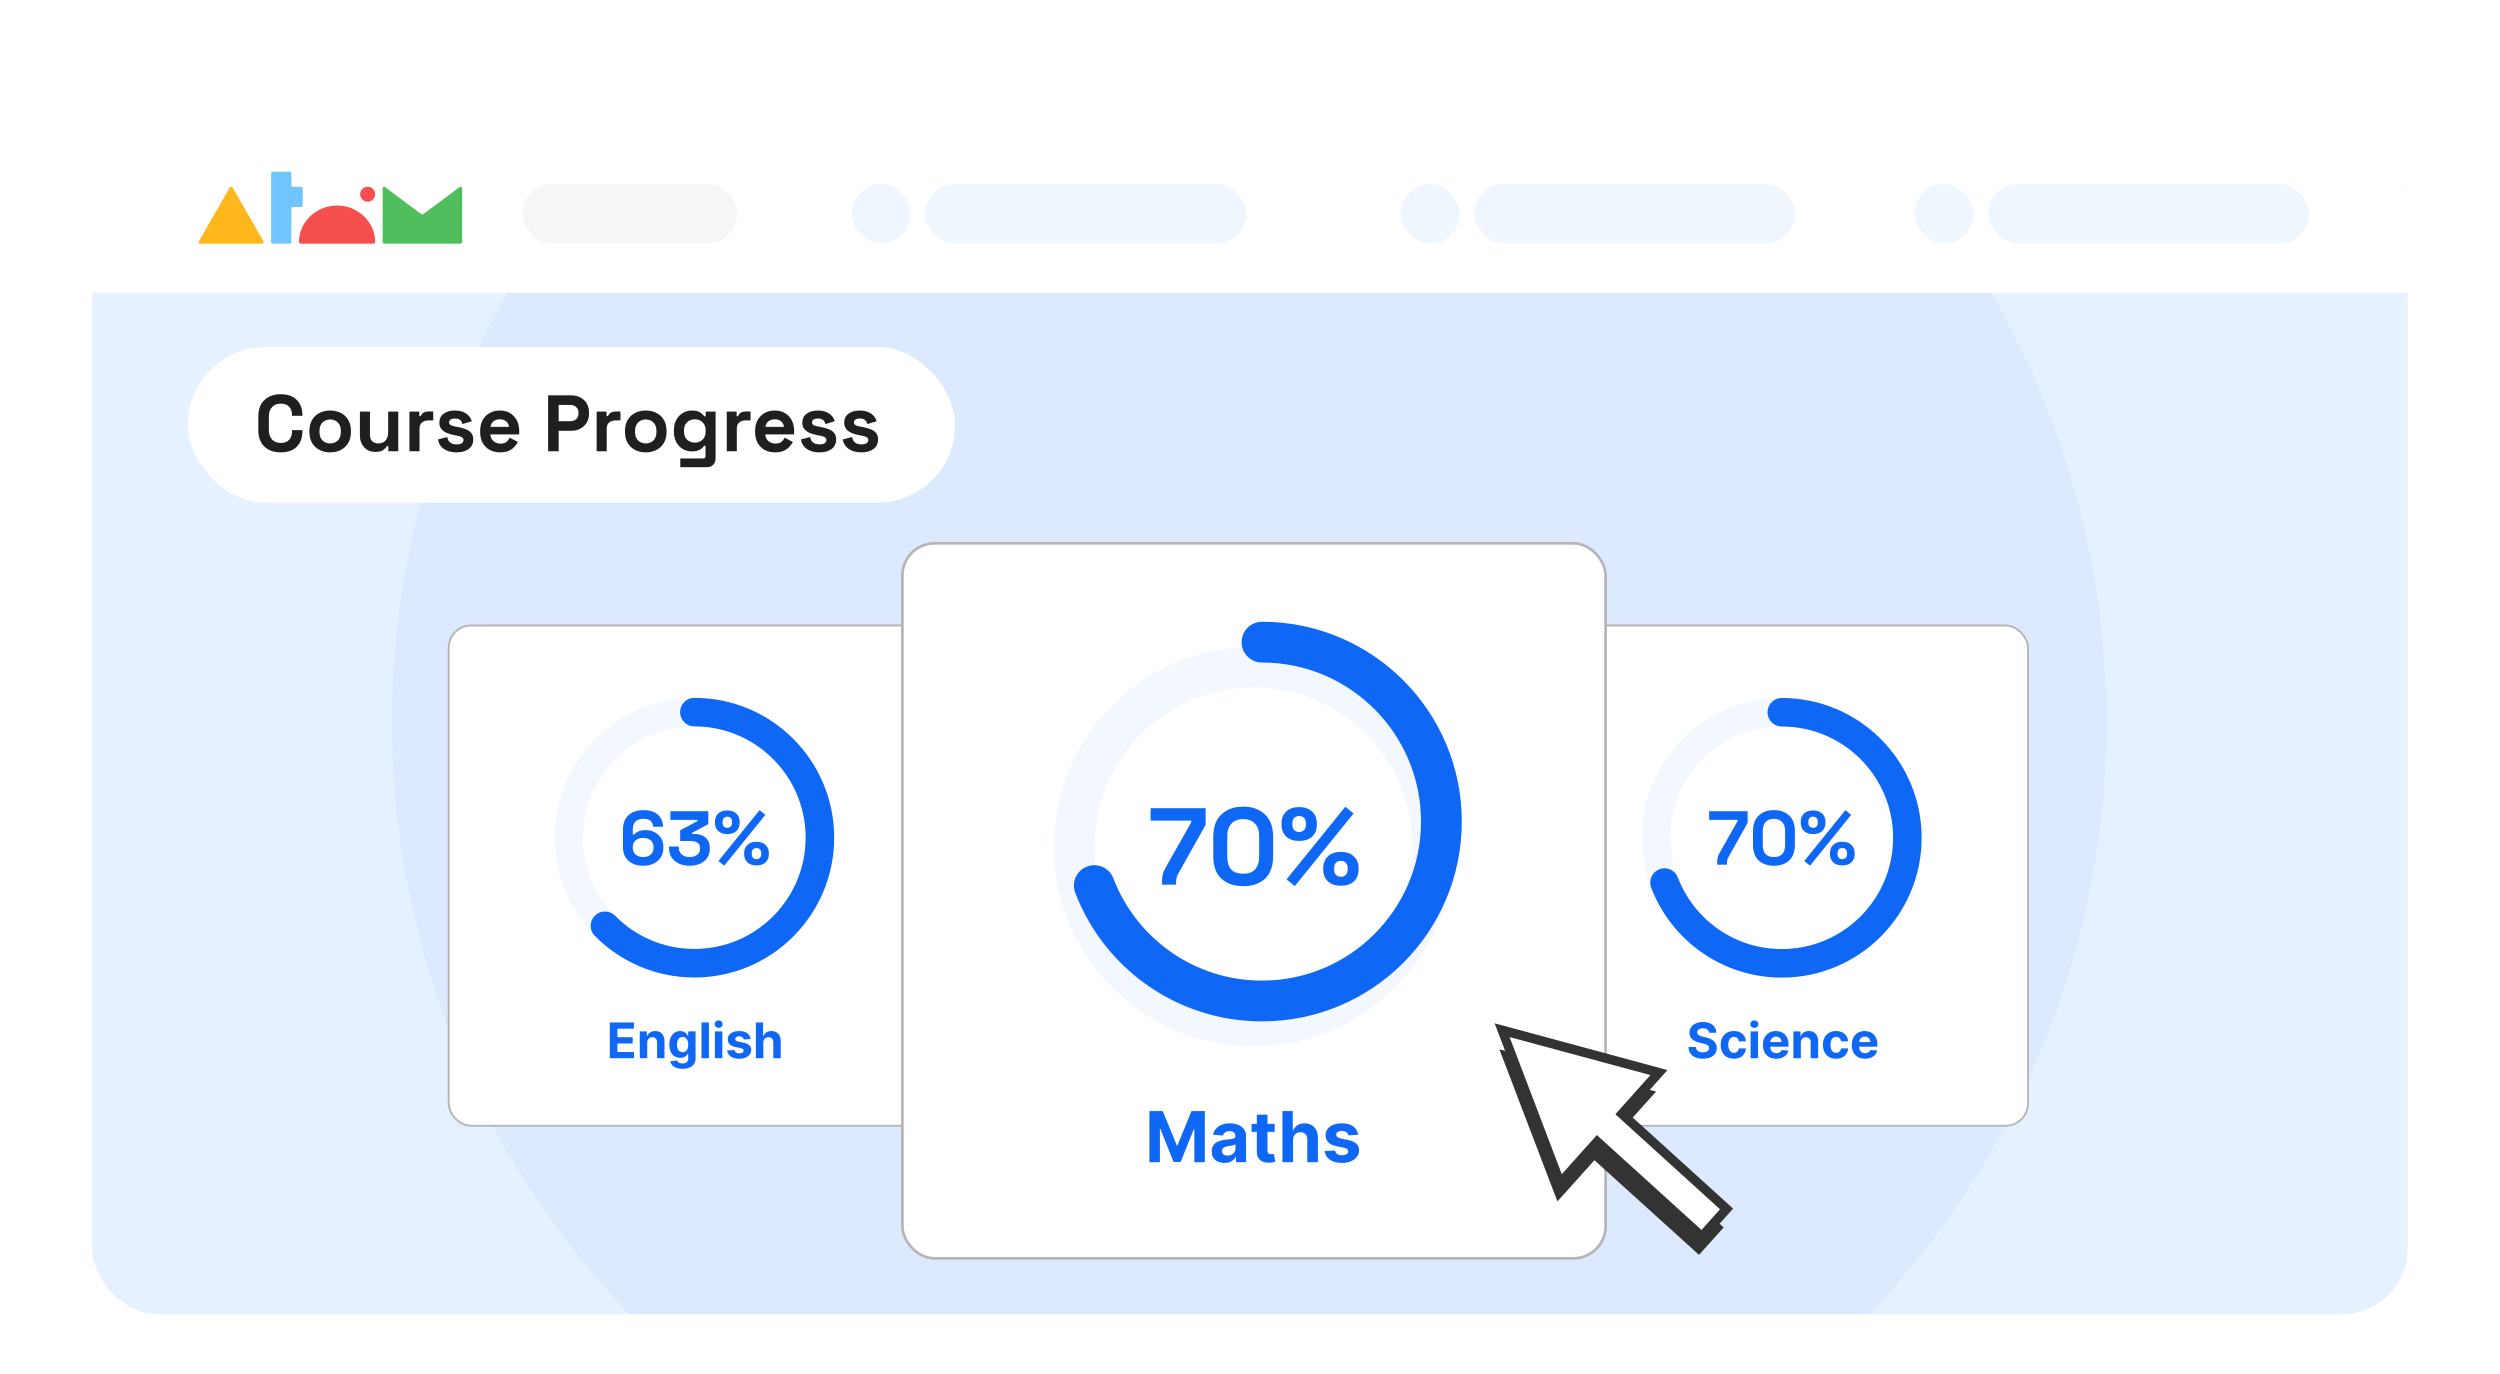 <?xml version="1.0" encoding="utf-8"?>
<svg xmlns="http://www.w3.org/2000/svg" fill="none" height="417" viewBox="0 0 759 417" width="759">
<g filter="url(#filter0_dd_306_667)">
<g clip-path="url(#clip0_306_667)">
<rect fill="#E5F1FF" height="361" rx="20" width="703" x="28" y="14"/>
<circle cx="379.261" cy="195.261" fill="#DCE9FF" r="260.261"/>
<path d="M28 14H798V64.889H28V14Z" fill="white"/>
<rect fill="#F0F6FE" height="18.03" rx="9.015" width="97.398" x="280.932" y="31.859"/>
<rect fill="#F6F6F6" height="18.03" rx="9.015" width="65.213" x="158.594" y="31.859"/>
<rect fill="#F0F6FE" height="18.03" rx="9.015" width="18.03" x="258.52" y="31.859"/>
<rect fill="#F0F6FE" height="18.03" rx="9.015" width="18.03" x="425.174" y="31.859"/>
<rect fill="#F0F6FE" height="18.03" rx="9.015" width="18.03" x="581.213" y="31.859"/>
<rect fill="#F0F6FE" height="18.03" rx="9.015" width="97.398" x="447.586" y="31.859"/>
<rect fill="#F0F6FE" height="18.03" rx="9.015" width="97.398" x="603.625" y="31.859"/>
<path d="M113.902 49.476C113.899 49.61 113.844 49.737 113.748 49.83C113.653 49.922 113.524 49.974 113.391 49.972H91.276C91.142 49.972 91.013 49.919 90.918 49.824C90.823 49.728 90.769 49.6 90.769 49.465C90.769 43.338 96.113 38.387 102.336 38.387C108.559 38.387 113.902 43.31 113.902 49.437V49.476Z" fill="#F74E4E"/>
<path d="M111.62 37.239C112.878 37.239 113.897 36.22 113.897 34.962C113.897 33.703 112.878 32.683 111.62 32.683C110.363 32.683 109.344 33.703 109.344 34.962C109.344 36.22 110.363 37.239 111.62 37.239Z" fill="#F74E4E"/>
<path d="M80.043 49.465C80.043 49.601 79.99 49.732 79.894 49.828C79.797 49.924 79.667 49.978 79.531 49.978H60.84C60.704 49.978 60.574 49.924 60.478 49.828C60.382 49.732 60.328 49.601 60.328 49.465C60.331 49.364 60.362 49.266 60.417 49.181L69.757 32.912C69.807 32.844 69.871 32.788 69.945 32.748C70.019 32.709 70.102 32.687 70.186 32.683C70.27 32.684 70.352 32.705 70.426 32.745C70.499 32.785 70.562 32.842 70.609 32.912L79.954 49.181C80.012 49.265 80.043 49.364 80.043 49.465Z" fill="#FFB71B"/>
<path d="M139.84 32.683C139.747 32.684 139.658 32.715 139.584 32.773L128.452 41.027C128.376 41.084 128.284 41.113 128.19 41.111C128.106 41.112 128.024 41.087 127.956 41.038H127.922L116.885 32.8C116.813 32.748 116.729 32.719 116.641 32.717C116.511 32.724 116.39 32.782 116.304 32.878C116.217 32.974 116.172 33.1 116.178 33.229V49.471C116.176 49.535 116.185 49.598 116.207 49.658C116.228 49.718 116.261 49.773 116.304 49.82C116.347 49.867 116.399 49.906 116.457 49.933C116.514 49.959 116.577 49.975 116.641 49.978H139.84C139.969 49.972 140.091 49.916 140.178 49.821C140.265 49.726 140.312 49.6 140.307 49.471V33.196C140.312 33.066 140.265 32.94 140.178 32.844C140.091 32.748 139.97 32.691 139.84 32.683Z" fill="#4FBF5E"/>
<path d="M91.393 32.705H88.716C88.649 32.704 88.585 32.676 88.538 32.628C88.492 32.58 88.465 32.516 88.465 32.449V28.634C88.465 28.566 88.452 28.499 88.426 28.436C88.4 28.374 88.362 28.317 88.313 28.269C88.265 28.222 88.208 28.184 88.145 28.159C88.083 28.133 88.015 28.12 87.948 28.121H82.832C82.697 28.121 82.566 28.175 82.47 28.271C82.374 28.367 82.32 28.498 82.32 28.634V49.465C82.322 49.6 82.376 49.729 82.472 49.824C82.568 49.919 82.698 49.972 82.832 49.972H87.948C88.083 49.972 88.212 49.919 88.308 49.824C88.404 49.729 88.458 49.6 88.46 49.465V39.105C88.459 39.072 88.465 39.038 88.477 39.007C88.489 38.976 88.508 38.948 88.531 38.924C88.555 38.9 88.582 38.881 88.613 38.868C88.644 38.855 88.677 38.849 88.71 38.849H91.393C91.529 38.849 91.659 38.795 91.755 38.699C91.851 38.603 91.905 38.472 91.905 38.336V33.218C91.905 33.082 91.851 32.952 91.755 32.855C91.659 32.759 91.529 32.705 91.393 32.705Z" fill="#71C5FF"/>
<rect fill="white" height="47.268" rx="23.634" width="232.976" x="57" y="81.365"/>
<path d="M85.263 113.339C83.161 113.339 81.496 112.758 80.267 111.594C79.039 110.413 78.424 108.732 78.424 106.55V102.476C78.424 100.293 79.039 98.62 80.267 97.456C81.496 96.276 83.161 95.686 85.263 95.686C87.348 95.686 88.957 96.26 90.088 97.407C91.236 98.539 91.81 100.099 91.81 102.088V102.233H88.658V101.991C88.658 100.988 88.375 100.164 87.809 99.517C87.259 98.871 86.411 98.547 85.263 98.547C84.131 98.547 83.242 98.895 82.595 99.59C81.949 100.285 81.625 101.231 81.625 102.427V106.598C81.625 107.778 81.949 108.724 82.595 109.435C83.242 110.13 84.131 110.478 85.263 110.478C86.411 110.478 87.259 110.155 87.809 109.508C88.375 108.845 88.658 108.021 88.658 107.035V106.598H91.81V106.938C91.81 108.926 91.236 110.494 90.088 111.642C88.957 112.774 87.348 113.339 85.263 113.339ZM100.238 113.339C99.042 113.339 97.967 113.097 97.013 112.612C96.059 112.127 95.308 111.424 94.758 110.502C94.208 109.581 93.933 108.473 93.933 107.18V106.792C93.933 105.499 94.208 104.391 94.758 103.47C95.308 102.548 96.059 101.845 97.013 101.36C97.967 100.875 99.042 100.633 100.238 100.633C101.435 100.633 102.51 100.875 103.463 101.36C104.417 101.845 105.169 102.548 105.719 103.47C106.268 104.391 106.543 105.499 106.543 106.792V107.18C106.543 108.473 106.268 109.581 105.719 110.502C105.169 111.424 104.417 112.127 103.463 112.612C102.51 113.097 101.435 113.339 100.238 113.339ZM100.238 110.624C101.176 110.624 101.952 110.324 102.566 109.726C103.181 109.112 103.488 108.239 103.488 107.107V106.865C103.488 105.733 103.181 104.868 102.566 104.27C101.968 103.656 101.192 103.349 100.238 103.349C99.301 103.349 98.525 103.656 97.91 104.27C97.296 104.868 96.989 105.733 96.989 106.865V107.107C96.989 108.239 97.296 109.112 97.91 109.726C98.525 110.324 99.301 110.624 100.238 110.624ZM113.947 113.194C113.009 113.194 112.185 112.984 111.473 112.564C110.778 112.127 110.236 111.529 109.848 110.769C109.46 110.009 109.266 109.136 109.266 108.15V100.972H112.322V107.908C112.322 108.813 112.54 109.492 112.977 109.945C113.429 110.397 114.068 110.624 114.892 110.624C115.83 110.624 116.558 110.316 117.075 109.702C117.592 109.072 117.851 108.199 117.851 107.083V100.972H120.906V113H117.899V111.424H117.463C117.269 111.828 116.905 112.224 116.372 112.612C115.838 113 115.03 113.194 113.947 113.194ZM124.306 113V100.972H127.313V102.33H127.75C127.928 101.845 128.219 101.49 128.623 101.263C129.043 101.037 129.528 100.924 130.078 100.924H131.533V103.64H130.029C129.253 103.64 128.615 103.85 128.114 104.27C127.612 104.674 127.362 105.305 127.362 106.162V113H124.306ZM138.632 113.339C137.064 113.339 135.779 113 134.776 112.321C133.774 111.642 133.168 110.672 132.958 109.411L135.771 108.684C135.884 109.249 136.07 109.694 136.328 110.017C136.603 110.341 136.935 110.575 137.323 110.721C137.727 110.85 138.163 110.915 138.632 110.915C139.343 110.915 139.869 110.793 140.208 110.551C140.548 110.292 140.718 109.977 140.718 109.605C140.718 109.233 140.556 108.95 140.233 108.756C139.909 108.546 139.392 108.376 138.681 108.247L138.002 108.126C137.161 107.964 136.393 107.746 135.698 107.471C135.003 107.18 134.445 106.784 134.025 106.283C133.604 105.782 133.394 105.135 133.394 104.343C133.394 103.147 133.831 102.233 134.704 101.603C135.577 100.956 136.724 100.633 138.147 100.633C139.489 100.633 140.604 100.932 141.494 101.53C142.383 102.128 142.965 102.912 143.24 103.882L140.402 104.755C140.273 104.141 140.006 103.704 139.602 103.446C139.214 103.187 138.729 103.058 138.147 103.058C137.565 103.058 137.121 103.163 136.813 103.373C136.506 103.567 136.353 103.842 136.353 104.197C136.353 104.585 136.514 104.876 136.838 105.07C137.161 105.248 137.597 105.386 138.147 105.483L138.826 105.604C139.731 105.766 140.548 105.984 141.275 106.259C142.019 106.517 142.601 106.897 143.021 107.398C143.458 107.883 143.676 108.546 143.676 109.387C143.676 110.648 143.215 111.626 142.294 112.321C141.388 113 140.168 113.339 138.632 113.339ZM151.834 113.339C150.638 113.339 149.579 113.089 148.657 112.588C147.752 112.07 147.041 111.351 146.523 110.43C146.022 109.492 145.772 108.393 145.772 107.132V106.841C145.772 105.58 146.022 104.488 146.523 103.567C147.024 102.629 147.728 101.91 148.633 101.409C149.538 100.891 150.589 100.633 151.785 100.633C152.966 100.633 153.992 100.899 154.865 101.433C155.738 101.95 156.417 102.678 156.902 103.615C157.387 104.537 157.63 105.612 157.63 106.841V107.883H148.875C148.908 108.708 149.215 109.379 149.797 109.896C150.379 110.413 151.09 110.672 151.931 110.672C152.788 110.672 153.418 110.486 153.822 110.114C154.227 109.742 154.534 109.33 154.744 108.878L157.242 110.187C157.015 110.607 156.684 111.068 156.247 111.569C155.827 112.054 155.261 112.475 154.55 112.83C153.839 113.17 152.933 113.339 151.834 113.339ZM148.9 105.604H154.526C154.461 104.909 154.178 104.351 153.677 103.931C153.192 103.51 152.553 103.3 151.761 103.3C150.937 103.3 150.282 103.51 149.797 103.931C149.312 104.351 149.013 104.909 148.9 105.604ZM166.409 113V96.025H173.393C174.46 96.025 175.398 96.244 176.206 96.68C177.031 97.1 177.669 97.698 178.122 98.475C178.591 99.251 178.825 100.172 178.825 101.239V101.578C178.825 102.629 178.582 103.551 178.097 104.343C177.629 105.119 176.982 105.725 176.158 106.162C175.349 106.582 174.428 106.792 173.393 106.792H169.61V113H166.409ZM169.61 103.882H173.078C173.838 103.882 174.452 103.672 174.921 103.252C175.39 102.831 175.624 102.257 175.624 101.53V101.287C175.624 100.56 175.39 99.986 174.921 99.566C174.452 99.145 173.838 98.935 173.078 98.935H169.61V103.882ZM181.141 113V100.972H184.148V102.33H184.585C184.762 101.845 185.053 101.49 185.458 101.263C185.878 101.037 186.363 100.924 186.913 100.924H188.368V103.64H186.864C186.088 103.64 185.45 103.85 184.948 104.27C184.447 104.674 184.197 105.305 184.197 106.162V113H181.141ZM196.052 113.339C194.856 113.339 193.781 113.097 192.827 112.612C191.873 112.127 191.122 111.424 190.572 110.502C190.022 109.581 189.747 108.473 189.747 107.18V106.792C189.747 105.499 190.022 104.391 190.572 103.47C191.122 102.548 191.873 101.845 192.827 101.36C193.781 100.875 194.856 100.633 196.052 100.633C197.249 100.633 198.324 100.875 199.278 101.36C200.231 101.845 200.983 102.548 201.533 103.47C202.082 104.391 202.357 105.499 202.357 106.792V107.18C202.357 108.473 202.082 109.581 201.533 110.502C200.983 111.424 200.231 112.127 199.278 112.612C198.324 113.097 197.249 113.339 196.052 113.339ZM196.052 110.624C196.99 110.624 197.766 110.324 198.38 109.726C198.995 109.112 199.302 108.239 199.302 107.107V106.865C199.302 105.733 198.995 104.868 198.38 104.27C197.782 103.656 197.006 103.349 196.052 103.349C195.115 103.349 194.339 103.656 193.724 104.27C193.11 104.868 192.803 105.733 192.803 106.865V107.107C192.803 108.239 193.11 109.112 193.724 109.726C194.339 110.324 195.115 110.624 196.052 110.624ZM204.596 107.035V106.647C204.596 105.386 204.846 104.311 205.347 103.421C205.848 102.516 206.511 101.829 207.336 101.36C208.176 100.875 209.09 100.633 210.076 100.633C211.175 100.633 212.008 100.827 212.574 101.215C213.14 101.603 213.552 102.007 213.81 102.427H214.247V100.972H217.254V115.134C217.254 115.958 217.011 116.613 216.526 117.098C216.041 117.599 215.395 117.85 214.586 117.85H206.536V115.182H213.519C213.972 115.182 214.198 114.94 214.198 114.455V111.327H213.762C213.6 111.585 213.374 111.852 213.083 112.127C212.792 112.386 212.404 112.604 211.919 112.782C211.434 112.96 210.82 113.048 210.076 113.048C209.09 113.048 208.176 112.814 207.336 112.345C206.511 111.86 205.848 111.173 205.347 110.284C204.846 109.379 204.596 108.296 204.596 107.035ZM210.949 110.381C211.887 110.381 212.671 110.082 213.301 109.484C213.932 108.886 214.247 108.045 214.247 106.962V106.719C214.247 105.62 213.932 104.779 213.301 104.197C212.687 103.599 211.903 103.3 210.949 103.3C210.011 103.3 209.227 103.599 208.597 104.197C207.966 104.779 207.651 105.62 207.651 106.719V106.962C207.651 108.045 207.966 108.886 208.597 109.484C209.227 110.082 210.011 110.381 210.949 110.381ZM220.641 113V100.972H223.648V102.33H224.085C224.263 101.845 224.554 101.49 224.958 101.263C225.378 101.037 225.863 100.924 226.413 100.924H227.868V103.64H226.364C225.588 103.64 224.95 103.85 224.449 104.27C223.947 104.674 223.697 105.305 223.697 106.162V113H220.641ZM235.31 113.339C234.114 113.339 233.055 113.089 232.133 112.588C231.228 112.07 230.517 111.351 229.999 110.43C229.498 109.492 229.248 108.393 229.248 107.132V106.841C229.248 105.58 229.498 104.488 229.999 103.567C230.501 102.629 231.204 101.91 232.109 101.409C233.014 100.891 234.065 100.633 235.262 100.633C236.442 100.633 237.468 100.899 238.341 101.433C239.214 101.95 239.893 102.678 240.378 103.615C240.863 104.537 241.106 105.612 241.106 106.841V107.883H232.352C232.384 108.708 232.691 109.379 233.273 109.896C233.855 110.413 234.566 110.672 235.407 110.672C236.264 110.672 236.894 110.486 237.299 110.114C237.703 109.742 238.01 109.33 238.22 108.878L240.718 110.187C240.491 110.607 240.16 111.068 239.724 111.569C239.303 112.054 238.737 112.475 238.026 112.83C237.315 113.17 236.409 113.339 235.31 113.339ZM232.376 105.604H238.002C237.937 104.909 237.654 104.351 237.153 103.931C236.668 103.51 236.029 103.3 235.237 103.3C234.413 103.3 233.758 103.51 233.273 103.931C232.788 104.351 232.489 104.909 232.376 105.604ZM248.821 113.339C247.253 113.339 245.967 113 244.965 112.321C243.963 111.642 243.356 110.672 243.146 109.411L245.959 108.684C246.072 109.249 246.258 109.694 246.517 110.017C246.792 110.341 247.123 110.575 247.511 110.721C247.915 110.85 248.352 110.915 248.821 110.915C249.532 110.915 250.057 110.793 250.397 110.551C250.736 110.292 250.906 109.977 250.906 109.605C250.906 109.233 250.744 108.95 250.421 108.756C250.098 108.546 249.58 108.376 248.869 108.247L248.19 108.126C247.35 107.964 246.582 107.746 245.886 107.471C245.191 107.18 244.634 106.784 244.213 106.283C243.793 105.782 243.583 105.135 243.583 104.343C243.583 103.147 244.019 102.233 244.892 101.603C245.765 100.956 246.913 100.633 248.336 100.633C249.677 100.633 250.793 100.932 251.682 101.53C252.571 102.128 253.153 102.912 253.428 103.882L250.591 104.755C250.462 104.141 250.195 103.704 249.791 103.446C249.403 103.187 248.918 103.058 248.336 103.058C247.754 103.058 247.309 103.163 247.002 103.373C246.695 103.567 246.541 103.842 246.541 104.197C246.541 104.585 246.703 104.876 247.026 105.07C247.35 105.248 247.786 105.386 248.336 105.483L249.015 105.604C249.92 105.766 250.736 105.984 251.464 106.259C252.208 106.517 252.79 106.897 253.21 107.398C253.646 107.883 253.865 108.546 253.865 109.387C253.865 110.648 253.404 111.626 252.482 112.321C251.577 113 250.356 113.339 248.821 113.339ZM261.538 113.339C259.969 113.339 258.684 113 257.682 112.321C256.68 111.642 256.073 110.672 255.863 109.411L258.676 108.684C258.789 109.249 258.975 109.694 259.234 110.017C259.509 110.341 259.84 110.575 260.228 110.721C260.632 110.85 261.069 110.915 261.538 110.915C262.249 110.915 262.774 110.793 263.114 110.551C263.453 110.292 263.623 109.977 263.623 109.605C263.623 109.233 263.461 108.95 263.138 108.756C262.815 108.546 262.297 108.376 261.586 108.247L260.907 108.126C260.066 107.964 259.298 107.746 258.603 107.471C257.908 107.18 257.35 106.784 256.93 106.283C256.51 105.782 256.3 105.135 256.3 104.343C256.3 103.147 256.736 102.233 257.609 101.603C258.482 100.956 259.63 100.633 261.053 100.633C262.394 100.633 263.51 100.932 264.399 101.53C265.288 102.128 265.87 102.912 266.145 103.882L263.308 104.755C263.178 104.141 262.912 103.704 262.507 103.446C262.119 103.187 261.635 103.058 261.053 103.058C260.471 103.058 260.026 103.163 259.719 103.373C259.412 103.567 259.258 103.842 259.258 104.197C259.258 104.585 259.42 104.876 259.743 105.07C260.066 105.248 260.503 105.386 261.053 105.483L261.732 105.604C262.637 105.766 263.453 105.984 264.181 106.259C264.924 106.517 265.506 106.897 265.927 107.398C266.363 107.883 266.581 108.546 266.581 109.387C266.581 110.648 266.121 111.626 265.199 112.321C264.294 113 263.073 113.339 261.538 113.339Z" fill="#1F1F1F"/>
<rect fill="white" height="151.887" rx="6.837" stroke="#B5B5B5" stroke-width="0.574" width="149.385" x="466.326" y="165.902"/>
<circle cx="540.922" cy="230.318" fill="white" r="38.115" stroke="#F3F8FF" stroke-width="8.663"/>
<path d="M521.33 238.515V237.912C521.33 237.309 521.376 236.798 521.469 236.38C521.562 235.947 521.763 235.46 522.073 234.919L527.526 225.288V224.917H518.893V222.271H530.589V225.798L524.834 236.079C524.633 236.435 524.494 236.752 524.416 237.03C524.339 237.309 524.3 237.649 524.3 238.051V238.515H521.33ZM538.568 238.84C536.649 238.84 535.11 238.314 533.95 237.262C532.789 236.195 532.209 234.586 532.209 232.435V228.351C532.209 226.263 532.789 224.677 533.95 223.594C535.11 222.495 536.649 221.946 538.568 221.946C540.502 221.946 542.041 222.495 543.186 223.594C544.346 224.677 544.926 226.263 544.926 228.351V232.435C544.926 234.586 544.346 236.195 543.186 237.262C542.041 238.314 540.502 238.84 538.568 238.84ZM538.568 236.195C539.728 236.195 540.579 235.878 541.12 235.243C541.677 234.609 541.956 233.704 541.956 232.528V228.212C541.956 227.021 541.646 226.123 541.028 225.52C540.424 224.901 539.604 224.592 538.568 224.592C537.5 224.592 536.665 224.909 536.061 225.543C535.474 226.178 535.18 227.067 535.18 228.212V232.528C535.18 233.75 535.458 234.671 536.015 235.29C536.587 235.893 537.438 236.195 538.568 236.195ZM549.531 238.817L547.768 237.402L560.252 221.969L562.016 223.385L549.531 238.817ZM559.324 238.748C558.148 238.748 557.228 238.438 556.563 237.819C555.897 237.185 555.565 236.326 555.565 235.243V235.081C555.565 233.983 555.897 233.124 556.563 232.505C557.228 231.871 558.148 231.554 559.324 231.554C560.469 231.554 561.382 231.871 562.063 232.505C562.743 233.124 563.084 233.983 563.084 235.081V235.243C563.084 236.326 562.751 237.185 562.086 237.819C561.42 238.438 560.5 238.748 559.324 238.748ZM559.324 236.845C559.773 236.845 560.121 236.705 560.368 236.427C560.631 236.148 560.763 235.785 560.763 235.336V234.965C560.763 234.516 560.631 234.153 560.368 233.874C560.121 233.596 559.773 233.457 559.324 233.457C558.876 233.457 558.52 233.596 558.257 233.874C558.009 234.153 557.885 234.516 557.885 234.965V235.336C557.885 235.785 558.009 236.148 558.257 236.427C558.52 236.705 558.876 236.845 559.324 236.845ZM550.459 229.233C549.284 229.233 548.363 228.924 547.698 228.305C547.033 227.67 546.7 226.812 546.7 225.729V225.566C546.7 224.468 547.033 223.609 547.698 222.991C548.363 222.356 549.284 222.039 550.459 222.039C551.604 222.039 552.517 222.356 553.198 222.991C553.878 223.609 554.219 224.468 554.219 225.566V225.729C554.219 226.812 553.886 227.67 553.221 228.305C552.556 228.924 551.635 229.233 550.459 229.233ZM550.459 227.33C550.908 227.33 551.256 227.191 551.504 226.912C551.767 226.634 551.898 226.27 551.898 225.822V225.45C551.898 225.002 551.767 224.638 551.504 224.36C551.256 224.081 550.908 223.942 550.459 223.942C550.011 223.942 549.655 224.081 549.392 224.36C549.144 224.638 549.021 225.002 549.021 225.45V225.822C549.021 226.27 549.144 226.634 549.392 226.912C549.655 227.191 550.011 227.33 550.459 227.33Z" fill="#0F67F5"/>
<path d="M518.872 289.536C518.83 289.108 518.648 288.776 518.326 288.539C518.005 288.302 517.568 288.184 517.017 288.184C516.642 288.184 516.326 288.237 516.068 288.343C515.81 288.446 515.612 288.589 515.474 288.773C515.34 288.956 515.273 289.165 515.273 289.398C515.266 289.592 515.306 289.762 515.395 289.907C515.486 290.052 515.612 290.177 515.771 290.283C515.93 290.386 516.114 290.476 516.322 290.554C516.531 290.628 516.754 290.692 516.99 290.745L517.966 290.978C518.439 291.084 518.874 291.225 519.27 291.402C519.666 291.579 520.009 291.796 520.298 292.054C520.588 292.312 520.813 292.616 520.972 292.966C521.134 293.316 521.217 293.717 521.221 294.169C521.217 294.834 521.048 295.41 520.712 295.898C520.38 296.382 519.899 296.758 519.27 297.027C518.644 297.292 517.89 297.424 517.006 297.424C516.13 297.424 515.366 297.29 514.716 297.021C514.069 296.753 513.564 296.355 513.2 295.829C512.839 295.298 512.65 294.643 512.633 293.862H514.854C514.879 294.226 514.983 294.53 515.167 294.774C515.354 295.014 515.603 295.196 515.914 295.32C516.229 295.44 516.584 295.5 516.98 295.5C517.368 295.5 517.706 295.443 517.992 295.33C518.282 295.217 518.506 295.06 518.666 294.858C518.825 294.657 518.904 294.426 518.904 294.164C518.904 293.92 518.832 293.715 518.687 293.549C518.545 293.383 518.337 293.242 518.061 293.125C517.789 293.008 517.455 292.902 517.059 292.807L515.877 292.51C514.962 292.287 514.239 291.939 513.709 291.466C513.179 290.992 512.915 290.354 512.919 289.552C512.915 288.894 513.09 288.32 513.444 287.829C513.801 287.338 514.29 286.954 514.912 286.678C515.534 286.403 516.241 286.265 517.033 286.265C517.839 286.265 518.542 286.403 519.143 286.678C519.747 286.954 520.217 287.338 520.553 287.829C520.889 288.32 521.062 288.889 521.072 289.536H518.872ZM526.402 297.43C525.567 297.43 524.85 297.253 524.249 296.899C523.652 296.543 523.192 296.048 522.871 295.415C522.553 294.782 522.394 294.054 522.394 293.231C522.394 292.397 522.555 291.665 522.876 291.036C523.201 290.404 523.662 289.911 524.26 289.557C524.857 289.2 525.567 289.022 526.391 289.022C527.101 289.022 527.723 289.151 528.257 289.409C528.791 289.667 529.213 290.029 529.524 290.495C529.835 290.962 530.006 291.51 530.038 292.139H527.907C527.847 291.732 527.688 291.406 527.43 291.158C527.176 290.907 526.842 290.782 526.428 290.782C526.078 290.782 525.772 290.877 525.511 291.068C525.253 291.255 525.051 291.529 524.907 291.89C524.762 292.25 524.689 292.687 524.689 293.199C524.689 293.719 524.76 294.16 524.901 294.524C525.046 294.889 525.249 295.166 525.511 295.357C525.772 295.548 526.078 295.643 526.428 295.643C526.686 295.643 526.918 295.59 527.123 295.484C527.331 295.378 527.502 295.224 527.637 295.023C527.775 294.818 527.865 294.572 527.907 294.286H530.038C530.003 294.908 529.833 295.456 529.529 295.929C529.229 296.399 528.814 296.767 528.284 297.032C527.753 297.297 527.126 297.43 526.402 297.43ZM531.484 297.271V289.128H533.743V297.271H531.484ZM532.619 288.078C532.283 288.078 531.995 287.967 531.755 287.744C531.518 287.518 531.399 287.248 531.399 286.933C531.399 286.622 531.518 286.355 531.755 286.132C531.995 285.906 532.283 285.793 532.619 285.793C532.954 285.793 533.241 285.906 533.477 286.132C533.718 286.355 533.838 286.622 533.838 286.933C533.838 287.248 533.718 287.518 533.477 287.744C533.241 287.967 532.954 288.078 532.619 288.078ZM539.263 297.43C538.425 297.43 537.704 297.26 537.1 296.921C536.499 296.578 536.036 296.094 535.711 295.468C535.386 294.839 535.223 294.095 535.223 293.236C535.223 292.399 535.386 291.664 535.711 291.031C536.036 290.398 536.494 289.905 537.084 289.552C537.677 289.198 538.374 289.022 539.172 289.022C539.71 289.022 540.21 289.108 540.673 289.281C541.139 289.451 541.546 289.707 541.892 290.05C542.242 290.393 542.514 290.824 542.708 291.344C542.903 291.86 543 292.464 543 293.157V293.777H536.124V292.377H540.874C540.874 292.052 540.804 291.764 540.662 291.513C540.521 291.262 540.325 291.066 540.074 290.925C539.826 290.78 539.538 290.708 539.21 290.708C538.867 290.708 538.563 290.787 538.298 290.946C538.036 291.102 537.831 291.312 537.683 291.577C537.534 291.838 537.458 292.13 537.455 292.452V293.782C537.455 294.185 537.529 294.533 537.677 294.827C537.829 295.12 538.043 295.346 538.319 295.505C538.595 295.664 538.922 295.744 539.3 295.744C539.551 295.744 539.78 295.708 539.989 295.638C540.197 295.567 540.376 295.461 540.524 295.32C540.673 295.178 540.786 295.005 540.864 294.8L542.952 294.938C542.846 295.44 542.629 295.878 542.3 296.253C541.975 296.624 541.555 296.914 541.039 297.122C540.526 297.327 539.934 297.43 539.263 297.43ZM546.732 292.563V297.271H544.474V289.128H546.626V290.564H546.722C546.902 290.091 547.204 289.716 547.628 289.44C548.052 289.161 548.566 289.022 549.171 289.022C549.736 289.022 550.229 289.145 550.65 289.393C551.07 289.64 551.397 289.994 551.631 290.453C551.864 290.909 551.981 291.453 551.981 292.086V297.271H549.722V292.489C549.726 291.99 549.598 291.602 549.34 291.322C549.082 291.04 548.727 290.898 548.275 290.898C547.971 290.898 547.702 290.964 547.469 291.095C547.239 291.225 547.059 291.416 546.928 291.667C546.801 291.914 546.736 292.213 546.732 292.563ZM557.44 297.43C556.605 297.43 555.888 297.253 555.287 296.899C554.69 296.543 554.23 296.048 553.909 295.415C553.591 294.782 553.432 294.054 553.432 293.231C553.432 292.397 553.593 291.665 553.914 291.036C554.239 290.404 554.701 289.911 555.298 289.557C555.895 289.2 556.605 289.022 557.429 289.022C558.139 289.022 558.761 289.151 559.295 289.409C559.829 289.667 560.251 290.029 560.562 290.495C560.873 290.962 561.044 291.51 561.076 292.139H558.945C558.885 291.732 558.726 291.406 558.468 291.158C558.214 290.907 557.88 290.782 557.466 290.782C557.116 290.782 556.81 290.877 556.549 291.068C556.291 291.255 556.09 291.529 555.945 291.89C555.8 292.25 555.727 292.687 555.727 293.199C555.727 293.719 555.798 294.16 555.939 294.524C556.084 294.889 556.287 295.166 556.549 295.357C556.81 295.548 557.116 295.643 557.466 295.643C557.724 295.643 557.956 295.59 558.161 295.484C558.369 295.378 558.54 295.224 558.675 295.023C558.813 294.818 558.903 294.572 558.945 294.286H561.076C561.041 294.908 560.871 295.456 560.567 295.929C560.267 296.399 559.852 296.767 559.322 297.032C558.791 297.297 558.164 297.43 557.44 297.43ZM566.233 297.43C565.396 297.43 564.675 297.26 564.07 296.921C563.469 296.578 563.006 296.094 562.681 295.468C562.356 294.839 562.194 294.095 562.194 293.236C562.194 292.399 562.356 291.664 562.681 291.031C563.006 290.398 563.464 289.905 564.054 289.552C564.648 289.198 565.344 289.022 566.143 289.022C566.68 289.022 567.18 289.108 567.643 289.281C568.11 289.451 568.516 289.707 568.863 290.05C569.213 290.393 569.485 290.824 569.679 291.344C569.873 291.86 569.971 292.464 569.971 293.157V293.777H563.095V292.377H567.845C567.845 292.052 567.774 291.764 567.633 291.513C567.491 291.262 567.295 291.066 567.044 290.925C566.797 290.78 566.509 290.708 566.18 290.708C565.837 290.708 565.533 290.787 565.268 290.946C565.007 291.102 564.802 291.312 564.653 291.577C564.505 291.838 564.429 292.13 564.425 292.452V293.782C564.425 294.185 564.5 294.533 564.648 294.827C564.8 295.12 565.014 295.346 565.29 295.505C565.565 295.664 565.892 295.744 566.27 295.744C566.521 295.744 566.751 295.708 566.959 295.638C567.168 295.567 567.346 295.461 567.495 295.32C567.643 295.178 567.756 295.005 567.834 294.8L569.923 294.938C569.817 295.44 569.6 295.878 569.271 296.253C568.946 296.624 568.525 296.914 568.009 297.122C567.497 297.327 566.905 297.43 566.233 297.43Z" fill="#0F67F5"/>
<path d="M540.961 192.238C562.011 192.238 579.076 209.303 579.076 230.353C579.076 251.404 562.011 268.469 540.961 268.469C524.7 268.469 510.817 258.286 505.342 243.949" stroke="#0F67F5" stroke-linecap="round" stroke-width="8.663"/>
<rect fill="white" height="151.887" rx="6.837" stroke="#B5B5B5" stroke-width="0.574" width="149.385" x="136.211" y="165.902"/>
<circle cx="210.809" cy="230.318" fill="white" r="38.115" stroke="#F3F8FF" stroke-width="8.663"/>
<path d="M210.809 192.202C231.859 192.202 248.924 209.267 248.924 230.318C248.924 251.368 231.859 268.433 210.809 268.433C200.186 268.433 190.578 264.087 183.666 257.077" stroke="#0F67F5" stroke-linecap="round" stroke-width="8.663"/>
<path d="M195.221 238.84C193.984 238.84 192.908 238.608 191.996 238.144C191.083 237.68 190.379 237.038 189.884 236.218C189.389 235.398 189.141 234.454 189.141 233.387V227.841C189.141 226.526 189.404 225.435 189.93 224.569C190.472 223.687 191.207 223.029 192.135 222.596C193.079 222.163 194.154 221.946 195.361 221.946C196.567 221.946 197.612 222.147 198.493 222.55C199.391 222.952 200.079 223.532 200.559 224.29C201.054 225.048 201.301 225.953 201.301 227.005H198.285C198.285 226.355 198.06 225.791 197.612 225.311C197.163 224.832 196.413 224.592 195.361 224.592C194.324 224.592 193.52 224.863 192.947 225.404C192.39 225.945 192.112 226.696 192.112 227.655V229.326H192.529C192.792 229.016 193.195 228.722 193.736 228.444C194.278 228.166 195.067 228.026 196.103 228.026C197.047 228.026 197.913 228.227 198.702 228.63C199.507 229.032 200.156 229.62 200.652 230.393C201.147 231.151 201.394 232.072 201.394 233.155V233.433C201.394 234.501 201.139 235.445 200.628 236.264C200.118 237.069 199.398 237.703 198.47 238.167C197.542 238.616 196.459 238.84 195.221 238.84ZM195.268 236.195C196.242 236.195 197.008 235.94 197.565 235.429C198.138 234.919 198.424 234.238 198.424 233.387V233.201C198.424 232.629 198.292 232.134 198.029 231.716C197.782 231.298 197.418 230.973 196.939 230.741C196.474 230.509 195.918 230.393 195.268 230.393C194.633 230.393 194.076 230.509 193.597 230.741C193.117 230.973 192.746 231.298 192.483 231.716C192.235 232.134 192.112 232.629 192.112 233.201V233.387C192.112 234.238 192.39 234.919 192.947 235.429C193.52 235.94 194.293 236.195 195.268 236.195ZM209.381 238.84C208.159 238.84 207.076 238.624 206.132 238.191C205.188 237.757 204.446 237.139 203.904 236.334C203.378 235.514 203.115 234.547 203.115 233.433V233.016H206.086V233.341C206.086 234.207 206.387 234.903 206.991 235.429C207.594 235.94 208.391 236.195 209.381 236.195C210.386 236.195 211.16 235.955 211.701 235.475C212.258 234.996 212.537 234.393 212.537 233.665V233.433C212.537 232.938 212.413 232.536 212.166 232.227C211.918 231.917 211.585 231.693 211.168 231.554C210.75 231.399 210.278 231.322 209.752 231.322H206.503V228.073L211.748 225.288V224.917H203.533V222.271H215.043V226.216L210.147 228.815V229.187H211.005C211.732 229.187 212.436 229.334 213.117 229.628C213.813 229.921 214.386 230.378 214.834 230.997C215.283 231.6 215.507 232.389 215.507 233.364V233.642C215.507 234.694 215.252 235.615 214.742 236.404C214.231 237.177 213.512 237.781 212.583 238.214C211.671 238.632 210.603 238.84 209.381 238.84ZM219.879 238.817L218.116 237.402L230.601 221.969L232.364 223.385L219.879 238.817ZM229.672 238.748C228.497 238.748 227.576 238.438 226.911 237.819C226.246 237.185 225.913 236.326 225.913 235.243V235.081C225.913 233.983 226.246 233.124 226.911 232.505C227.576 231.871 228.497 231.554 229.672 231.554C230.817 231.554 231.73 231.871 232.411 232.505C233.091 233.124 233.432 233.983 233.432 235.081V235.243C233.432 236.326 233.099 237.185 232.434 237.819C231.769 238.438 230.848 238.748 229.672 238.748ZM229.672 236.845C230.121 236.845 230.469 236.705 230.717 236.427C230.98 236.148 231.111 235.785 231.111 235.336V234.965C231.111 234.516 230.98 234.153 230.717 233.874C230.469 233.596 230.121 233.457 229.672 233.457C229.224 233.457 228.868 233.596 228.605 233.874C228.357 234.153 228.234 234.516 228.234 234.965V235.336C228.234 235.785 228.357 236.148 228.605 236.427C228.868 236.705 229.224 236.845 229.672 236.845ZM220.808 229.233C219.632 229.233 218.711 228.924 218.046 228.305C217.381 227.67 217.048 226.812 217.048 225.729V225.566C217.048 224.468 217.381 223.609 218.046 222.991C218.711 222.356 219.632 222.039 220.808 222.039C221.952 222.039 222.865 222.356 223.546 222.991C224.227 223.609 224.567 224.468 224.567 225.566V225.729C224.567 226.812 224.234 227.67 223.569 228.305C222.904 228.924 221.983 229.233 220.808 229.233ZM220.808 227.33C221.256 227.33 221.604 227.191 221.852 226.912C222.115 226.634 222.246 226.27 222.246 225.822V225.45C222.246 225.002 222.115 224.638 221.852 224.36C221.604 224.081 221.256 223.942 220.808 223.942C220.359 223.942 220.003 224.081 219.74 224.36C219.493 224.638 219.369 225.002 219.369 225.45V225.822C219.369 226.27 219.493 226.634 219.74 226.912C220.003 227.191 220.359 227.33 220.808 227.33Z" fill="#0F67F5"/>
<path d="M185.139 297.271V286.413H192.454V288.306H187.434V290.893H192.078V292.786H187.434V295.378H192.476V297.271H185.139ZM196.495 292.563V297.271H194.237V289.128H196.389V290.564H196.485C196.665 290.091 196.967 289.716 197.391 289.441C197.815 289.161 198.33 289.022 198.934 289.022C199.499 289.022 199.992 289.145 200.413 289.393C200.834 289.64 201.16 289.994 201.394 290.453C201.627 290.909 201.744 291.453 201.744 292.086V297.271H199.485V292.489C199.489 291.99 199.362 291.602 199.104 291.322C198.846 291.04 198.49 290.898 198.038 290.898C197.734 290.898 197.465 290.964 197.232 291.095C197.002 291.225 196.822 291.416 196.691 291.667C196.564 291.914 196.499 292.213 196.495 292.563ZM207.192 300.494C206.461 300.494 205.833 300.393 205.31 300.192C204.791 299.994 204.377 299.723 204.07 299.381C203.762 299.038 203.562 298.652 203.471 298.225L205.559 297.944C205.623 298.106 205.724 298.258 205.861 298.4C205.999 298.541 206.181 298.654 206.408 298.739C206.637 298.827 206.916 298.872 207.245 298.872C207.736 298.872 208.141 298.751 208.459 298.511C208.781 298.274 208.942 297.877 208.942 297.318V295.829H208.846C208.747 296.055 208.599 296.269 208.401 296.47C208.203 296.672 207.948 296.836 207.637 296.963C207.326 297.09 206.955 297.154 206.524 297.154C205.913 297.154 205.356 297.013 204.854 296.73C204.356 296.444 203.958 296.007 203.661 295.42C203.368 294.83 203.221 294.084 203.221 293.183C203.221 292.261 203.372 291.49 203.672 290.872C203.972 290.253 204.372 289.79 204.87 289.483C205.372 289.175 205.922 289.022 206.519 289.022C206.975 289.022 207.356 289.099 207.664 289.255C207.971 289.407 208.219 289.598 208.406 289.828C208.597 290.054 208.744 290.276 208.846 290.495H208.931V289.128H211.173V297.35C211.173 298.043 211.004 298.622 210.664 299.089C210.325 299.555 209.855 299.905 209.254 300.139C208.657 300.375 207.97 300.494 207.192 300.494ZM207.24 295.458C207.604 295.458 207.911 295.367 208.162 295.187C208.417 295.003 208.611 294.742 208.745 294.403C208.883 294.06 208.952 293.65 208.952 293.173C208.952 292.696 208.885 292.282 208.751 291.932C208.616 291.579 208.422 291.305 208.168 291.11C207.913 290.916 207.604 290.819 207.24 290.819C206.869 290.819 206.556 290.92 206.301 291.121C206.047 291.319 205.854 291.595 205.724 291.948C205.593 292.301 205.527 292.71 205.527 293.173C205.527 293.643 205.593 294.049 205.724 294.392C205.858 294.731 206.051 294.995 206.301 295.182C206.556 295.366 206.869 295.458 207.24 295.458ZM215.229 286.413V297.271H212.971V286.413H215.229ZM217.038 297.271V289.128H219.296V297.271H217.038ZM218.173 288.078C217.837 288.078 217.549 287.967 217.308 287.744C217.072 287.518 216.953 287.248 216.953 286.933C216.953 286.622 217.072 286.355 217.308 286.132C217.549 285.906 217.837 285.793 218.173 285.793C218.508 285.793 218.795 285.906 219.031 286.132C219.272 286.355 219.392 286.622 219.392 286.933C219.392 287.248 219.272 287.518 219.031 287.744C218.795 287.967 218.508 288.078 218.173 288.078ZM227.881 291.45L225.813 291.577C225.778 291.4 225.702 291.241 225.585 291.1C225.468 290.955 225.315 290.84 225.124 290.755C224.937 290.667 224.712 290.623 224.451 290.623C224.101 290.623 223.806 290.697 223.565 290.845C223.325 290.99 223.205 291.185 223.205 291.429C223.205 291.623 223.283 291.787 223.438 291.922C223.594 292.056 223.86 292.164 224.239 292.245L225.712 292.542C226.504 292.704 227.094 292.966 227.483 293.326C227.872 293.687 228.066 294.16 228.066 294.747C228.066 295.281 227.909 295.749 227.594 296.152C227.283 296.555 226.856 296.869 226.311 297.096C225.771 297.318 225.147 297.43 224.44 297.43C223.362 297.43 222.503 297.205 221.864 296.756C221.227 296.304 220.855 295.689 220.745 294.911L222.966 294.795C223.033 295.124 223.196 295.374 223.454 295.548C223.712 295.717 224.042 295.802 224.445 295.802C224.841 295.802 225.159 295.726 225.4 295.574C225.643 295.419 225.767 295.219 225.771 294.975C225.767 294.77 225.681 294.602 225.511 294.471C225.341 294.337 225.08 294.235 224.726 294.164L223.316 293.883C222.521 293.724 221.929 293.448 221.54 293.056C221.155 292.664 220.962 292.164 220.962 291.556C220.962 291.033 221.104 290.582 221.386 290.204C221.673 289.826 222.074 289.534 222.59 289.329C223.109 289.124 223.717 289.022 224.414 289.022C225.442 289.022 226.251 289.239 226.842 289.674C227.435 290.108 227.782 290.7 227.881 291.45ZM231.747 292.563V297.271H229.488V286.413H231.683V290.564H231.778C231.962 290.084 232.259 289.707 232.669 289.435C233.079 289.16 233.593 289.022 234.212 289.022C234.777 289.022 235.27 289.145 235.691 289.393C236.115 289.637 236.444 289.988 236.677 290.448C236.914 290.904 237.03 291.45 237.027 292.086V297.271H234.768V292.489C234.772 291.987 234.645 291.596 234.387 291.317C234.132 291.038 233.775 290.898 233.316 290.898C233.008 290.898 232.736 290.964 232.499 291.095C232.266 291.225 232.082 291.416 231.948 291.667C231.817 291.914 231.75 292.213 231.747 292.563Z" fill="#0F67F5"/>
<g filter="url(#filter1_d_306_667)">
<rect fill="white" height="217.074" rx="9.772" stroke="#B5B5B5" stroke-width="0.82" width="213.498" x="273.391" y="133.308"/>
<circle cx="380.005" cy="225.37" fill="white" r="54.474" stroke="#F3F8FF" stroke-width="12.38"/>
<path d="M352.226 236.928V236.065C352.226 235.203 352.292 234.473 352.425 233.876C352.558 233.257 352.845 232.561 353.287 231.787L361.081 218.023V217.492H348.744V213.712H365.459V218.753L357.234 233.445C356.947 233.954 356.748 234.407 356.637 234.805C356.527 235.203 356.471 235.689 356.471 236.264V236.928H352.226ZM376.862 237.392C374.12 237.392 371.92 236.64 370.262 235.137C368.603 233.611 367.774 231.312 367.774 228.238V222.401C367.774 219.416 368.603 217.15 370.262 215.602C371.92 214.032 374.12 213.247 376.862 213.247C379.626 213.247 381.826 214.032 383.462 215.602C385.12 217.15 385.949 219.416 385.949 222.401V228.238C385.949 231.312 385.12 233.611 383.462 235.137C381.826 236.64 379.626 237.392 376.862 237.392ZM376.862 233.611C378.52 233.611 379.736 233.158 380.51 232.251C381.306 231.345 381.704 230.051 381.704 228.371V222.202C381.704 220.5 381.262 219.217 380.377 218.355C379.515 217.47 378.343 217.028 376.862 217.028C375.336 217.028 374.142 217.481 373.28 218.388C372.44 219.295 372.02 220.566 372.02 222.202V228.371C372.02 230.118 372.418 231.433 373.214 232.318C374.032 233.18 375.248 233.611 376.862 233.611ZM392.53 237.359L390.01 235.336L407.853 213.28L410.374 215.304L392.53 237.359ZM406.526 237.259C404.846 237.259 403.53 236.817 402.58 235.933C401.629 235.026 401.154 233.799 401.154 232.251V232.019C401.154 230.449 401.629 229.222 402.58 228.338C403.53 227.431 404.846 226.978 406.526 226.978C408.163 226.978 409.467 227.431 410.44 228.338C411.413 229.222 411.899 230.449 411.899 232.019V232.251C411.899 233.799 411.424 235.026 410.473 235.933C409.522 236.817 408.207 237.259 406.526 237.259ZM406.526 234.54C407.168 234.54 407.665 234.341 408.019 233.943C408.395 233.545 408.583 233.025 408.583 232.384V231.853C408.583 231.212 408.395 230.692 408.019 230.294C407.665 229.896 407.168 229.697 406.526 229.697C405.885 229.697 405.377 229.896 405.001 230.294C404.647 230.692 404.47 231.212 404.47 231.853V232.384C404.47 233.025 404.647 233.545 405.001 233.943C405.377 234.341 405.885 234.54 406.526 234.54ZM393.857 223.661C392.177 223.661 390.861 223.219 389.91 222.335C388.96 221.428 388.484 220.201 388.484 218.653V218.421C388.484 216.851 388.96 215.624 389.91 214.74C390.861 213.833 392.177 213.38 393.857 213.38C395.493 213.38 396.798 213.833 397.771 214.74C398.744 215.624 399.23 216.851 399.23 218.421V218.653C399.23 220.201 398.755 221.428 397.804 222.335C396.853 223.219 395.538 223.661 393.857 223.661ZM393.857 220.942C394.498 220.942 394.996 220.743 395.35 220.345C395.725 219.947 395.913 219.427 395.913 218.786V218.255C395.913 217.614 395.725 217.095 395.35 216.697C394.996 216.299 394.498 216.1 393.857 216.1C393.216 216.1 392.707 216.299 392.331 216.697C391.978 217.095 391.801 217.614 391.801 218.255V218.786C391.801 219.427 391.978 219.947 392.331 220.345C392.707 220.743 393.216 220.942 393.857 220.942Z" fill="#0F67F5"/>
<path d="M348.389 305.67H352.435L356.708 316.095H356.89L361.163 305.67H365.209V321.187H362.027V311.087H361.898L357.882 321.111H355.715L351.7 311.049H351.571V321.187H348.389V305.67ZM371.17 321.406C370.427 321.406 369.765 321.278 369.185 321.02C368.604 320.757 368.144 320.371 367.806 319.861C367.472 319.346 367.306 318.704 367.306 317.936C367.306 317.29 367.424 316.747 367.662 316.307C367.899 315.868 368.222 315.514 368.631 315.247C369.041 314.979 369.505 314.777 370.026 314.641C370.551 314.504 371.101 314.408 371.677 314.353C372.354 314.282 372.9 314.216 373.314 314.156C373.728 314.09 374.028 313.994 374.215 313.868C374.402 313.742 374.496 313.555 374.496 313.307V313.262C374.496 312.782 374.344 312.411 374.041 312.148C373.743 311.885 373.319 311.754 372.768 311.754C372.187 311.754 371.725 311.883 371.382 312.14C371.038 312.393 370.811 312.711 370.7 313.095L367.715 312.853C367.866 312.145 368.164 311.534 368.609 311.019C369.053 310.499 369.626 310.1 370.329 309.822C371.036 309.539 371.854 309.398 372.783 309.398C373.43 309.398 374.049 309.473 374.64 309.625C375.236 309.776 375.764 310.011 376.223 310.33C376.688 310.648 377.054 311.057 377.322 311.557C377.589 312.052 377.723 312.645 377.723 313.337V321.187H374.662V319.573H374.571C374.385 319.937 374.135 320.257 373.821 320.535C373.508 320.808 373.132 321.023 372.692 321.179C372.253 321.331 371.745 321.406 371.17 321.406ZM372.094 319.179C372.569 319.179 372.988 319.086 373.352 318.899C373.715 318.707 374.001 318.449 374.208 318.126C374.415 317.803 374.518 317.436 374.518 317.027V315.792C374.417 315.858 374.278 315.919 374.102 315.974C373.93 316.025 373.736 316.073 373.518 316.118C373.301 316.158 373.084 316.196 372.867 316.232C372.65 316.262 372.453 316.29 372.276 316.315C371.897 316.371 371.566 316.459 371.283 316.58C371 316.701 370.781 316.866 370.624 317.073C370.467 317.275 370.389 317.527 370.389 317.83C370.389 318.27 370.548 318.606 370.867 318.838C371.19 319.065 371.599 319.179 372.094 319.179ZM386.417 309.549V311.974H379.409V309.549H386.417ZM381 306.761H384.228V317.611C384.228 317.909 384.273 318.141 384.364 318.308C384.455 318.469 384.581 318.583 384.743 318.649C384.91 318.714 385.102 318.747 385.319 318.747C385.47 318.747 385.622 318.734 385.773 318.709C385.925 318.679 386.041 318.656 386.122 318.641L386.63 321.043C386.468 321.093 386.241 321.151 385.948 321.217C385.655 321.288 385.299 321.331 384.879 321.346C384.102 321.376 383.42 321.273 382.834 321.035C382.253 320.798 381.801 320.429 381.478 319.929C381.154 319.429 380.995 318.798 381 318.035V306.761ZM391.998 314.459V321.187H388.77V305.67H391.907V311.602H392.043C392.306 310.915 392.73 310.378 393.316 309.989C393.902 309.595 394.637 309.398 395.521 309.398C396.329 309.398 397.033 309.574 397.635 309.928C398.241 310.276 398.71 310.779 399.044 311.436C399.382 312.087 399.549 312.868 399.544 313.777V321.187H396.316V314.353C396.321 313.635 396.139 313.077 395.771 312.678C395.407 312.279 394.897 312.08 394.24 312.08C393.801 312.08 393.412 312.173 393.073 312.36C392.74 312.547 392.477 312.82 392.285 313.178C392.099 313.532 392.003 313.959 391.998 314.459ZM411.767 312.868L408.812 313.05C408.761 312.797 408.653 312.57 408.486 312.368C408.319 312.161 408.1 311.996 407.827 311.875C407.559 311.749 407.238 311.686 406.865 311.686C406.365 311.686 405.943 311.792 405.599 312.004C405.256 312.211 405.084 312.489 405.084 312.837C405.084 313.115 405.195 313.35 405.418 313.542C405.64 313.734 406.021 313.888 406.562 314.004L408.668 314.428C409.799 314.661 410.643 315.035 411.198 315.55C411.754 316.065 412.032 316.742 412.032 317.58C412.032 318.343 411.807 319.012 411.358 319.588C410.913 320.164 410.302 320.613 409.524 320.937C408.751 321.255 407.86 321.414 406.85 321.414C405.309 321.414 404.082 321.093 403.167 320.452C402.258 319.805 401.725 318.926 401.569 317.815L404.743 317.648C404.839 318.118 405.072 318.477 405.44 318.724C405.809 318.967 406.281 319.088 406.857 319.088C407.423 319.088 407.877 318.979 408.221 318.762C408.569 318.54 408.746 318.255 408.751 317.906C408.746 317.613 408.622 317.373 408.38 317.186C408.138 316.994 407.764 316.848 407.259 316.747L405.243 316.345C404.107 316.118 403.261 315.724 402.705 315.163C402.155 314.603 401.879 313.888 401.879 313.019C401.879 312.272 402.081 311.628 402.485 311.087C402.895 310.547 403.468 310.13 404.205 309.837C404.948 309.544 405.817 309.398 406.812 309.398C408.282 309.398 409.438 309.708 410.282 310.33C411.13 310.951 411.625 311.797 411.767 312.868Z" fill="#0F67F5"/>
</g>
<path d="M383.137 170.954C413.221 170.954 437.61 195.343 437.61 225.427C437.61 255.512 413.221 279.901 383.137 279.901C359.897 279.901 340.056 265.348 332.23 244.858" stroke="#0F67F5" stroke-linecap="round" stroke-width="12.38"/>
<g filter="url(#filter2_dd_306_667)">
<path d="M472.836 329.27L464.02 306.181L455.205 283.085L478.992 289.501L502.785 295.925L491.553 308.428L523.305 337.165L515.819 345.498L484.068 316.76L472.836 329.27Z" fill="#333333"/>
<path d="M473.553 323.532L464.737 300.436L455.922 277.347L479.708 283.764L503.502 290.18L492.27 302.69L524.021 331.427L516.536 339.76L484.785 311.023L473.553 323.532Z" fill="white"/>
<path d="M516.808 341.915L526.172 331.454L494.403 302.635L506.235 289.399L453.771 275.198L473.214 326.295L485.039 313.074L516.808 341.915ZM522.187 331.663L516.572 337.938L484.803 309.119L474.159 321.014L458.314 279.384L501.063 290.912L490.419 302.807L522.187 331.663Z" fill="#333333"/>
</g>
</g>
</g>
<defs>
<filter color-interpolation-filters="sRGB" filterUnits="userSpaceOnUse" height="417" id="filter0_dd_306_667" width="759" x="0" y="0">
<feFlood flood-opacity="0" result="BackgroundImageFix"/>
<feColorMatrix in="SourceAlpha" result="hardAlpha" type="matrix" values="0 0 0 0 0 0 0 0 0 0 0 0 0 0 0 0 0 0 127 0"/>
<feOffset dy="10"/>
<feGaussianBlur stdDeviation="5"/>
<feColorMatrix type="matrix" values="0 0 0 0 0.2 0 0 0 0 0.2 0 0 0 0 0.2 0 0 0 0.1 0"/>
<feBlend in2="BackgroundImageFix" mode="normal" result="effect1_dropShadow_306_667"/>
<feColorMatrix in="SourceAlpha" result="hardAlpha" type="matrix" values="0 0 0 0 0 0 0 0 0 0 0 0 0 0 0 0 0 0 127 0"/>
<feOffset dy="14"/>
<feGaussianBlur stdDeviation="14"/>
<feColorMatrix type="matrix" values="0 0 0 0 0.2 0 0 0 0 0.2 0 0 0 0 0.2 0 0 0 0.15 0"/>
<feBlend in2="effect1_dropShadow_306_667" mode="normal" result="effect2_dropShadow_306_667"/>
<feBlend in="SourceGraphic" in2="effect2_dropShadow_306_667" mode="normal" result="shape"/>
</filter>
<filter color-interpolation-filters="sRGB" filterUnits="userSpaceOnUse" height="243.144" id="filter1_d_306_667" width="239.568" x="260.93" y="127.925">
<feFlood flood-opacity="0" result="BackgroundImageFix"/>
<feColorMatrix in="SourceAlpha" result="hardAlpha" type="matrix" values="0 0 0 0 0 0 0 0 0 0 0 0 0 0 0 0 0 0 127 0"/>
<feOffset dx="0.574" dy="7.651"/>
<feGaussianBlur stdDeviation="6.312"/>
<feComposite in2="hardAlpha" operator="out"/>
<feColorMatrix type="matrix" values="0 0 0 0 0.14 0 0 0 0 0.164 0 0 0 0 0.377 0 0 0 0.27 0"/>
<feBlend in2="BackgroundImageFix" mode="normal" result="effect1_dropShadow_306_667"/>
<feBlend in="SourceGraphic" in2="effect1_dropShadow_306_667" mode="normal" result="shape"/>
</filter>
<filter color-interpolation-filters="sRGB" filterUnits="userSpaceOnUse" height="123.39" id="filter2_dd_306_667" width="132.637" x="423.652" y="255.826">
<feFlood flood-opacity="0" result="BackgroundImageFix"/>
<feColorMatrix in="SourceAlpha" result="hardAlpha" type="matrix" values="0 0 0 0 0 0 0 0 0 0 0 0 0 0 0 0 0 0 127 0"/>
<feOffset dy="4.304"/>
<feGaussianBlur stdDeviation="2.152"/>
<feColorMatrix type="matrix" values="0 0 0 0 0.2 0 0 0 0 0.2 0 0 0 0 0.2 0 0 0 0.1 0"/>
<feBlend in2="BackgroundImageFix" mode="normal" result="effect1_dropShadow_306_667"/>
<feColorMatrix in="SourceAlpha" result="hardAlpha" type="matrix" values="0 0 0 0 0 0 0 0 0 0 0 0 0 0 0 0 0 0 127 0"/>
<feOffset dy="7.174"/>
<feGaussianBlur stdDeviation="7.174"/>
<feColorMatrix type="matrix" values="0 0 0 0 0.2 0 0 0 0 0.2 0 0 0 0 0.2 0 0 0 0.1 0"/>
<feBlend in2="effect1_dropShadow_306_667" mode="normal" result="effect2_dropShadow_306_667"/>
<feBlend in="SourceGraphic" in2="effect2_dropShadow_306_667" mode="normal" result="shape"/>
</filter>
<clipPath id="clip0_306_667">
<rect fill="white" height="361" rx="20" width="703" x="28" y="14"/>
</clipPath>
</defs>
</svg>